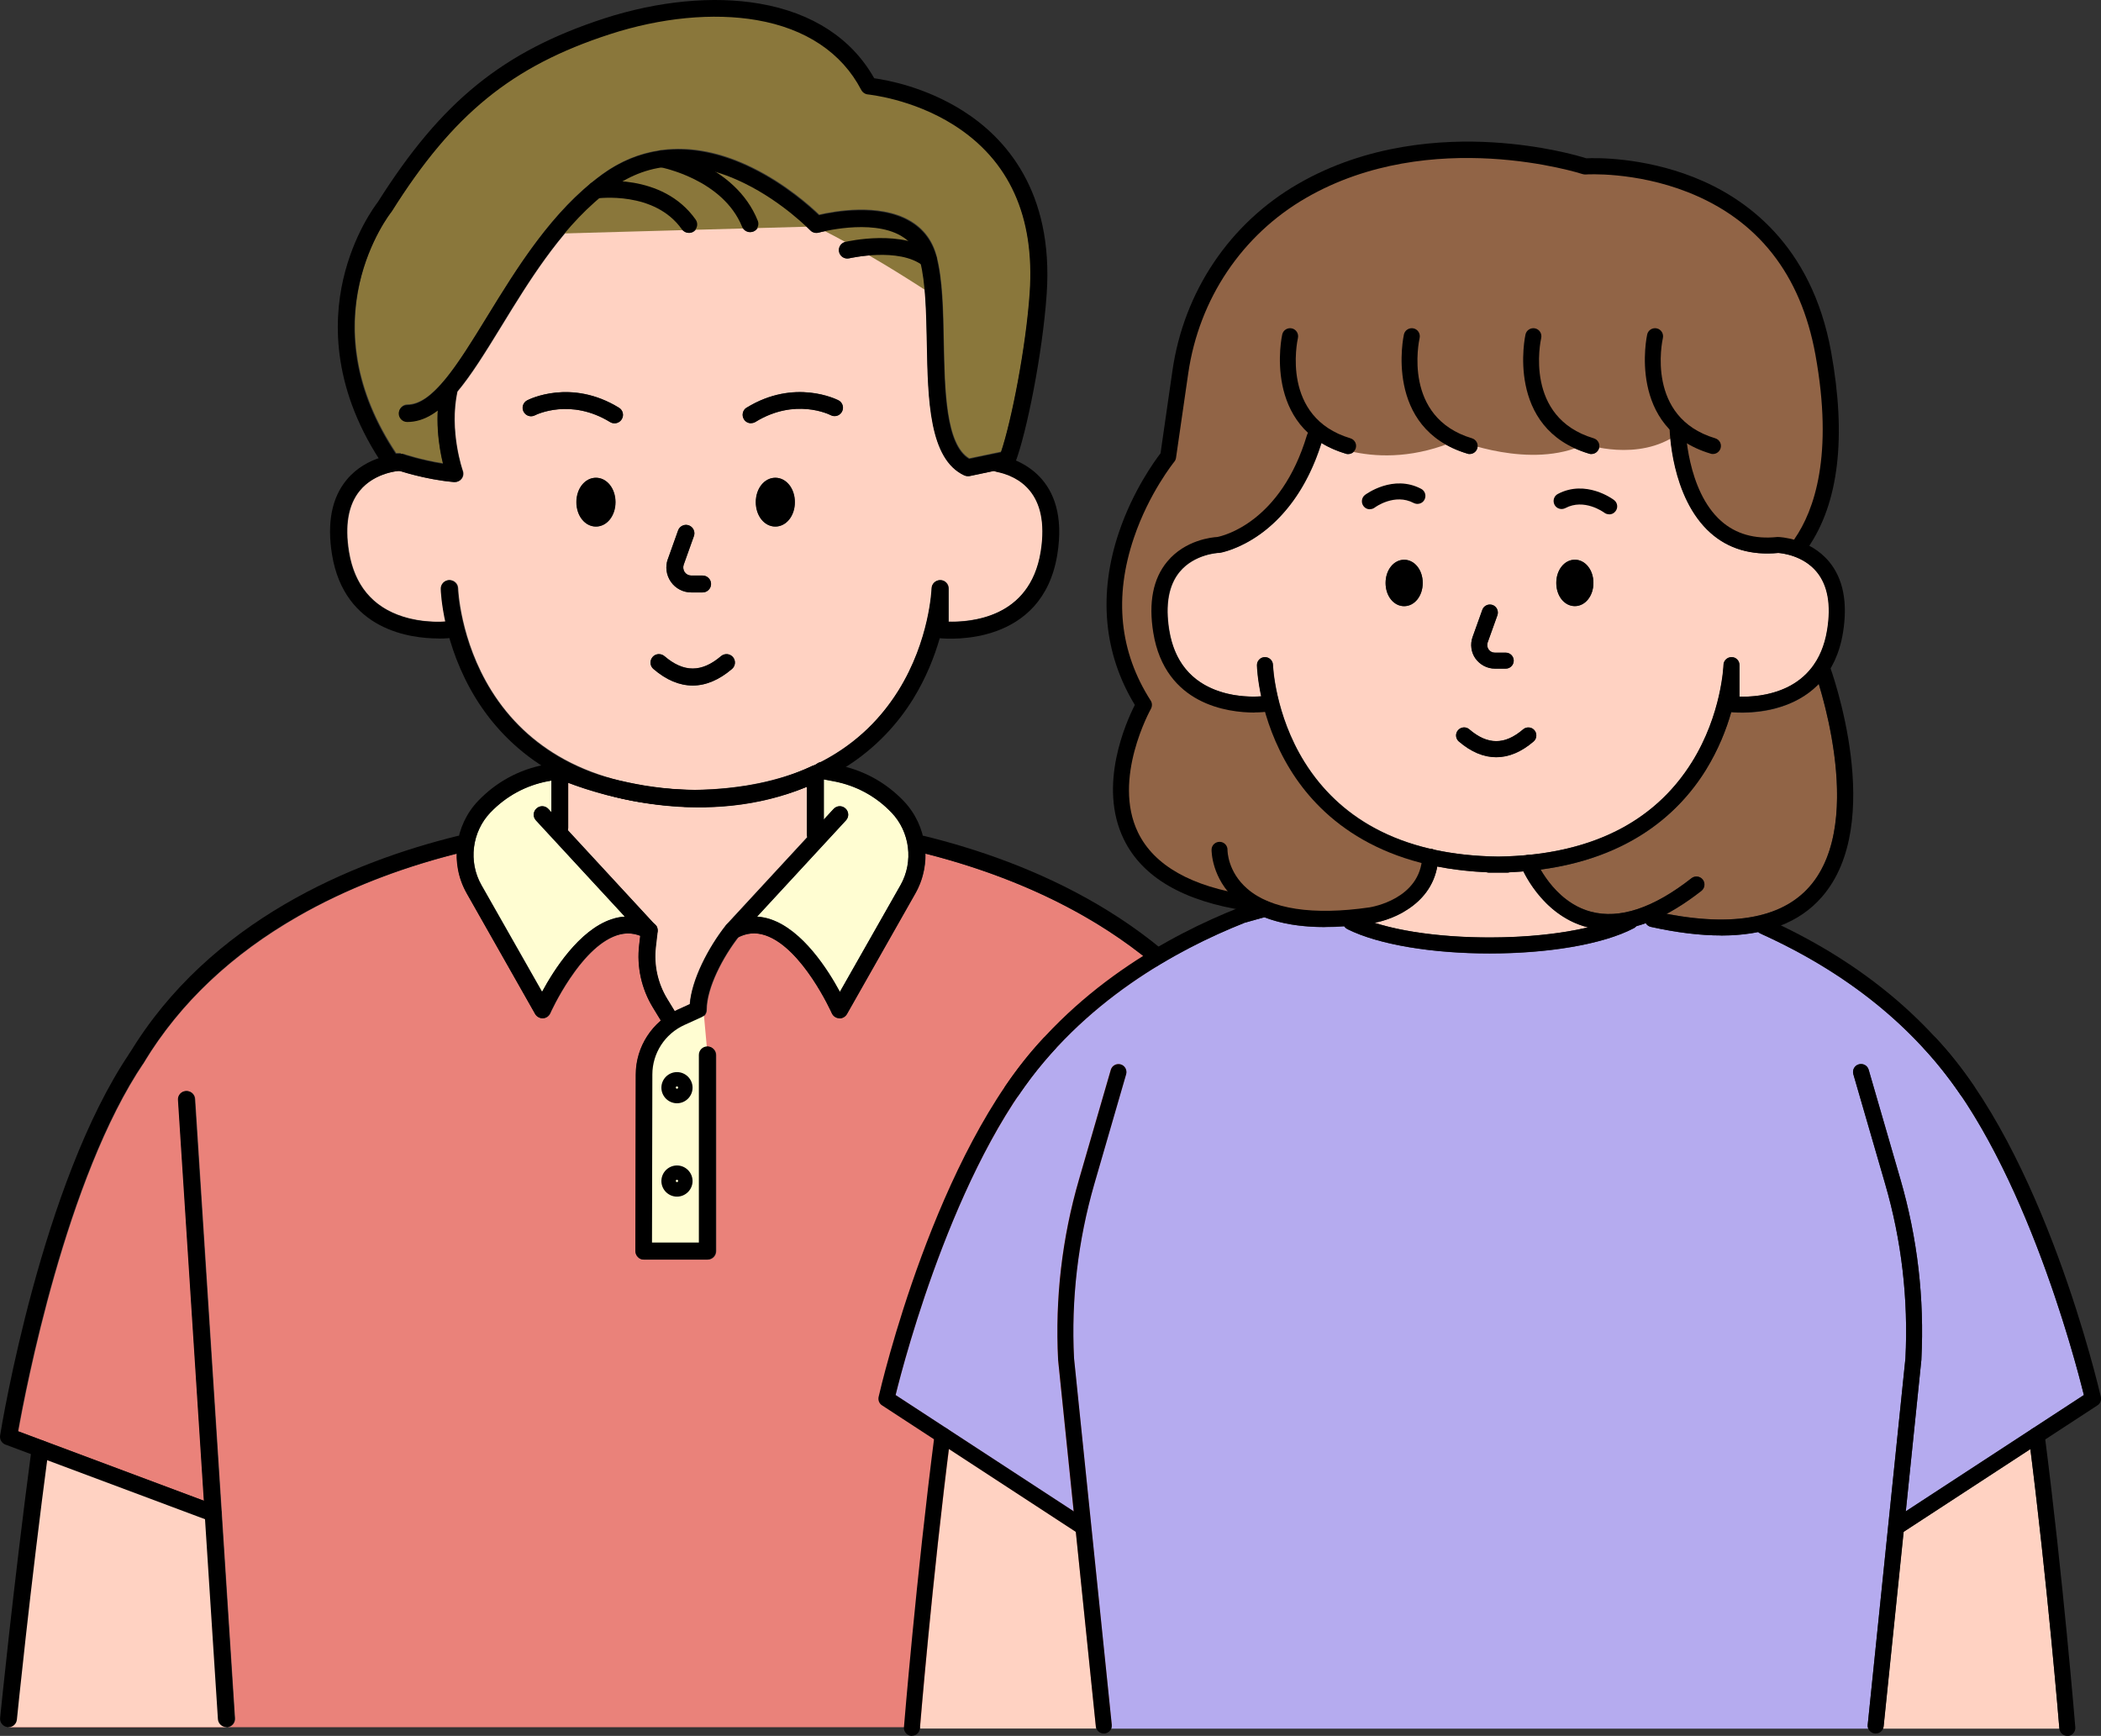 <?xml version="1.0" encoding="UTF-8"?>
<svg id="_圖層_1" data-name="圖層 1" xmlns="http://www.w3.org/2000/svg" viewBox="0 0 176.62 145.95">
  <rect x="0" y="0" width="176.62" height="145.95" fill="#333333" stroke="none"/>
  <defs>
    <style>
      .cls-1 {
        fill: #b5abef;
      }

      .cls-2 {
        fill: #fffdd2;
      }

      .cls-3 {
        fill: #e0ff17;
      }

      .cls-4 {
        fill: #ffd2c2;
      }

      .cls-5 {
        fill: #8a773b;
      }

      .cls-6 {
        fill: #ea827a;
      }

      .cls-7 {
        fill: #916446;
      }
    </style>
  </defs>
  <g>
    <path class="cls-4" d="M55.18,77.84s0,0,.01.01c.01.02.02.04.03.06,0,0,0,0,0,0,0,.02.02.04.03.06,0,0,0,.02,0,.03,0,.01,0,.02.01.03,0,.01,0,.02,0,.03,0,.01,0,.02,0,.03,0,.01,0,.02,0,.03,0,.01,0,.02,0,.03,0,.01,0,.02,0,.03,0,.01,0,.02,0,.04,0,0,0,.02,0,.03,0,.01,0,.03,0,.04,0,0,0,.01,0,.02l-.15,1.29c-.18,1.51.16,3.06.95,4.36l.64,1.05c.08-.04.16-.08.25-.12l1.03-.47c.08-.99.42-2.11,1-3.34.54-1.14,1.26-2.31,2.03-3.28,0,0,0,0,0,0,0,0,0,0,0,0,0,0,0,0,.01-.01,0,0,.01-.02.02-.03l6.81-7.37c-.02-.07-.03-.14-.03-.22v-4.02c-4.83,2.01-9.78,1.92-13.34,1.39-.94-.13-1.85-.3-2.73-.52-1.75-.41-3.13-.88-4-1.21v3.78c0,.07-.01.14-.03.2l7.35,7.96s.01.02.02.03c0,0,.01.01.02.02,0,.01.02.03.03.04Z"/>
    <path class="cls-3" d="M56.92,99.19c-.06,0-.1.05-.1.1s.05.1.1.1.1-.05.1-.1-.05-.1-.1-.1Z"/>
    <path class="cls-4" d="M54.71,66.14c1.18.16,2.41.25,3.7.27,3.93-.06,7.36-.79,10.23-2.17.1-.09.22-.15.36-.18.15-.08.31-.16.45-.24,2.54-1.4,4.6-3.36,6.13-5.82,2.61-4.22,2.76-8.49,2.76-8.54.01-.39.33-.69.72-.69.39,0,.7.32.7.71v2.78c.71.02,1.96-.03,3.25-.44,2.54-.81,4.05-2.64,4.51-5.44.35-2.17.34-5.92-3.72-6.73-.07-.01-.13-.04-.19-.07l-2.06.43s-.1.02-.15.02c-.1,0-.2-.02-.3-.06-2.97-1.37-3.07-6.35-3.16-11.17-.05-2.37-.09-4.83-.5-6.59-1.02-.69-2.51-.81-3.6-.78-1.33.03-2.42.28-2.43.28-.38.09-.76-.15-.85-.53-.09-.38.15-.76.53-.85.05-.01,1.22-.28,2.69-.32.97-.02,1.84.06,2.61.24-.18-.16-.39-.31-.61-.44-2.53-1.46-6.88-.27-6.92-.26-.25.07-.52,0-.7-.19-.02-.02-2.29-2.37-5.51-3.95-.82-.4-1.63-.72-2.41-.96,1.39.9,2.76,2.2,3.51,4.09.15.36-.03.77-.39.92-.09.03-.18.05-.26.05-.28,0-.55-.17-.66-.44-1.51-3.74-6.09-4.85-6.79-5-1.14.18-2.23.57-3.27,1.17,1.88.17,4.47.86,6.14,3.22.23.32.15.76-.17.99-.12.09-.27.13-.41.13-.22,0-.44-.1-.58-.3-2.04-2.89-6.03-2.7-6.94-2.62-3.43,2.89-5.98,7.04-8.25,10.75-1.32,2.15-2.51,4.09-3.71,5.52-.71,3.3.44,6.62.46,6.66.08.23.04.48-.11.67-.13.17-.34.27-.56.27-.02,0-.04,0-.06,0-2.1-.18-4.06-.78-4.59-.95-.45.04-2.21.29-3.34,1.67-.97,1.18-1.27,2.91-.91,5.14.46,2.81,1.99,4.65,4.55,5.45,1.55.49,3.03.45,3.58.41-.34-1.59-.38-2.66-.38-2.75-.01-.39.3-.72.69-.73,0,0,.01,0,.02,0,.38,0,.7.3.71.69,0,.04.16,4.36,2.79,8.59,1.53,2.46,3.59,4.4,6.13,5.79,1.41.77,2.98,1.37,4.69,1.8.64.15,1.33.29,2.06.42.18.03.36.06.55.09ZM65.19,44.27c-.92,0-1.64-.9-1.64-2.05s.72-2.05,1.64-2.05,1.64.9,1.64,2.05-.72,2.05-1.64,2.05ZM62.77,34.27c4.04-2.48,7.57-.69,7.72-.62.35.18.48.61.3.95-.18.35-.61.48-.95.3-.12-.06-3-1.48-6.33.57-.12.07-.24.1-.37.1-.24,0-.47-.12-.6-.34-.2-.33-.1-.77.23-.97ZM56.15,47.01l.86-2.41c.13-.37.54-.56.9-.43.37.13.56.54.43.9l-.86,2.41c-.07.21-.04.43.08.62.13.18.33.29.55.29h.96c.39,0,.71.32.71.71s-.32.71-.71.71h-.96c-.68,0-1.32-.33-1.71-.89-.39-.56-.49-1.27-.26-1.91ZM54.86,55.24c.25-.3.7-.33,1-.08,1.62,1.39,3.13,1.39,4.76,0,.3-.25.74-.22,1,.08.25.3.22.74-.08,1-1.08.92-2.19,1.39-3.3,1.39s-2.22-.46-3.3-1.39c-.3-.25-.33-.7-.08-1ZM50.11,44.27c-.92,0-1.64-.9-1.64-2.05s.72-2.05,1.64-2.05,1.64.9,1.64,2.05-.72,2.05-1.64,2.05ZM52.27,35.25c-.13.22-.37.34-.6.34-.13,0-.25-.03-.37-.1-3.34-2.05-6.21-.63-6.33-.57-.35.18-.77.04-.95-.31-.18-.35-.04-.77.3-.95.15-.08,3.68-1.86,7.72.62.33.2.44.64.23.97Z"/>
    <path class="cls-2" d="M46.07,65.67c-1.85.35-3.52,1.26-4.82,2.62h-.01c-1.56,1.64-1.88,4.15-.76,6.12l5.1,8.98c.99-1.84,3.12-5.19,5.82-6.1.38-.13.77-.21,1.14-.23l-7.47-8.09c-.27-.29-.25-.73.04-1,.29-.27.74-.25,1,.04l.26.29v-2.68l-.31.06Z"/>
    <path class="cls-5" d="M33.69,38.15s.02,0,.03,0c0,0,.01,0,.02,0,0,0,.02,0,.03,0,0,0,.02,0,.03,0,0,0,.01,0,.02,0,0,0,.01,0,.02,0,0,0,.02,0,.03,0,0,0,.02,0,.02,0,0,0,0,0,0,0,.02,0,1.54.52,3.36.8-.25-1.01-.54-2.65-.44-4.47-.8.6-1.64.94-2.55.94-.39,0-.71-.32-.71-.71s.32-.71.71-.71c.99,0,1.97-.73,2.98-1.9,0-.01.02-.02.03-.03,1.17-1.37,2.38-3.33,3.68-5.45,2.37-3.86,5.03-8.19,8.72-11.23,0,0,.02-.01.03-.02.31-.25.62-.5.94-.73,1.5-1.09,3.12-1.76,4.84-2.01.06-.02.12-.03.19-.03,2.4-.31,4.97.19,7.63,1.51,2.77,1.37,4.83,3.22,5.57,3.93,1.24-.29,5.03-.99,7.6.49,1.17.67,1.94,1.69,2.28,3.03.5,1.94.55,4.48.6,7.16.08,4.05.16,8.63,2.14,9.81l2.68-.56c.88-2.59,2.11-8.85,2.42-13.43.24-3.53-.33-6.6-1.68-9.12-1.08-2-2.66-3.67-4.7-4.97-3.51-2.22-7.18-2.56-7.21-2.57-.24-.02-.45-.16-.57-.38-1.63-3.13-4.67-5.16-8.79-5.87-3.66-.63-8.06-.21-12.38,1.2-4.32,1.41-7.68,3.18-10.56,5.58-2.72,2.27-5.11,5.13-7.73,9.29-.01.02-.03.05-.05.07-.02.02-1.85,2.34-2.68,6.02-.48,2.15-.54,4.34-.16,6.52.45,2.62,1.54,5.24,3.23,7.78h.35s0,0,0,0c.01,0,.02,0,.03,0Z"/>
    <path class="cls-2" d="M70.08,68.01c.27-.29.71-.31,1-.04.29.27.31.71.04,1l-7.47,8.09c.38.03.76.1,1.14.23,2.7.91,4.83,4.26,5.82,6.1l5.1-8.98c1.11-1.96.8-4.47-.76-6.1h-.01c-1.3-1.37-2.97-2.28-4.82-2.63l-.86-.16v3.38l.81-.88Z"/>
    <path class="cls-6" d="M114.77,144.57c-.01-.11-1.06-10.57-2.54-21.81l-13.28,4.97-1.08,16.82c-.02.37-.34.66-.71.66-.02,0-.03,0-.05,0-.39-.03-.69-.36-.66-.75l1.11-17.26s0,0,0,0l2.24-34.81c.03-.39.36-.69.75-.66.39.03.69.36.66.75l-2.17,33.7,15.63-5.85c-.61-3.42-4.02-21.33-10.57-31,0,0,0-.02-.01-.02,0,0,0,0,0,0-2.98-4.94-7.35-9.07-12.98-12.29-3.93-2.25-8.41-4.01-13.3-5.25.02,1.17-.27,2.31-.85,3.34l-5.75,10.14c-.13.22-.36.36-.62.36-.01,0-.02,0-.04,0-.27-.01-.5-.18-.61-.42,0-.01-.64-1.42-1.66-2.94-1.31-1.94-2.67-3.19-3.92-3.61-.79-.27-1.54-.21-2.28.17-1.3,1.67-2.66,4.25-2.66,6.1,0,.28-.16.53-.42.64l-1.43.65c-1.63.74-2.69,2.37-2.69,4.16l-.03,14.13h3.94v-15.78c0-.39.32-.71.71-.71s.71.32.71.71v16.49c0,.39-.32.71-.71.71h-5.36c-.19,0-.37-.07-.5-.21-.13-.13-.21-.31-.21-.5l.03-14.84c0-1.77.8-3.42,2.1-4.54l-.67-1.1c-.96-1.57-1.37-3.44-1.15-5.26l.09-.78c-.65-.25-1.3-.26-1.98-.03-1.26.42-2.62,1.67-3.92,3.61-1.03,1.52-1.66,2.93-1.66,2.94-.11.24-.35.41-.61.42-.01,0-.02,0-.04,0-.25,0-.49-.14-.62-.36l-5.75-10.14c-.58-1.03-.87-2.17-.85-3.34-4.89,1.24-9.37,3-13.3,5.25-5.63,3.22-10,7.35-12.98,12.29,0,0,0,0,0,0,0,0,0,.02-.01.02-6.55,9.67-9.96,27.58-10.57,31l15.63,5.85-2.17-33.7c-.03-.39.27-.73.66-.75.39-.03.73.27.75.66l2.24,34.81s0,0,0,0l1.11,17.26c.03.39-.27.73-.66.75-.02,0-.03,0-.05,0-.37,0-.68-.29-.71-.66l-1.08-16.82-13.28-4.97c-1.48,11.24-2.53,21.71-2.54,21.81-.04.36-.34.64-.7.64h114.76c-.36,0-.67-.27-.7-.64ZM56.92,100.6c-.72,0-1.31-.59-1.31-1.31s.59-1.31,1.31-1.31,1.31.59,1.31,1.31-.59,1.31-1.31,1.31ZM56.92,92.75c-.72,0-1.31-.59-1.31-1.31s.59-1.31,1.31-1.31,1.31.59,1.31,1.31-.59,1.31-1.31,1.31Z"/>
    <path class="cls-3" d="M56.92,91.33c-.06,0-.1.05-.1.1s.05.1.1.1.1-.05.1-.1-.05-.1-.1-.1Z"/>
    <polygon class="cls-4" points="3.37 121.79 .72 145.21 19.04 145.21 17.93 127.52 3.37 121.79"/>
    <polygon class="cls-4" points="112.8 121.79 98.26 127.23 97.16 145.21 115.48 145.21 112.8 121.79"/>
    <path class="cls-2" d="M55.34,87.02s-1.23.29-1.22,6.74v11.43h5.36v-16.49l-.29-3.19c-.02-.21-.2-.37-.41-.35-.8.07-2.65.39-3.43,1.86Z"/>
    <path class="cls-5" d="M46.53,19.65l22.01-.61s3.67,1.68,9.95,5.81c0,0,.45-8.81-9.86-6.29,0,0-9.1-7.87-16.25-4.49,0,0-4.74,3.78-5.85,5.58Z"/>
    <g>
      <path d="M68.55,70.88c-.39,0-.71-.32-.71-.71v-4.02c-8.42,3.51-17.15.79-20.07-.33v3.77c0,.39-.32.71-.71.71s-.71-.32-.71-.71v-4.83c0-.24.12-.47.33-.6.2-.13.46-.15.68-.05.11.05,11.1,5,20.88.3.22-.11.48-.09.68.04.21.13.33.36.33.6v5.11c0,.39-.32.71-.71.71Z"/>
      <g>
        <path d="M19.03,145.21c-.37,0-.68-.29-.71-.66l-3.36-52.07c-.03-.39.27-.73.66-.75.4-.02.73.27.75.66l3.36,52.07c.03.39-.27.73-.66.75-.02,0-.03,0-.05,0Z"/>
        <path d="M11.49,89.65c-.12,0-.25-.03-.37-.1-.33-.2-.44-.64-.24-.97,6.75-11.18,18.74-16.12,27.6-18.3.38-.09.76.14.86.52.09.38-.14.76-.52.86-8.6,2.11-20.23,6.89-26.73,17.65-.13.22-.37.34-.61.34Z"/>
        <path d="M17.91,127.94c-.08,0-.17-.01-.25-.05L.46,121.46c-.32-.12-.5-.44-.45-.78.14-.86,3.49-21.21,10.89-32.14.22-.32.66-.41.98-.19s.41.66.19.98c-6.55,9.67-9.96,27.58-10.57,31l16.66,6.23c.37.14.55.54.41.91-.11.28-.38.46-.66.46Z"/>
        <path d="M.71,145.21s-.05,0-.07,0c-.39-.04-.67-.39-.63-.77.01-.11,1.12-11.15,2.66-22.74.05-.39.41-.66.8-.61.39.05.66.41.61.8-1.54,11.57-2.65,22.58-2.66,22.69-.04.37-.34.64-.7.64Z"/>
      </g>
      <path d="M45.6,85.61c-.25,0-.49-.14-.62-.36l-5.75-10.14c-1.42-2.5-1.02-5.7.97-7.78,0,0,.01-.01.01-.01,1.51-1.57,3.43-2.62,5.57-3.02l1.15-.22c.39-.07.75.18.83.56.07.38-.18.75-.56.83l-1.15.22c-1.85.35-3.52,1.26-4.82,2.62,0,0-.01.01-.01.01-1.56,1.63-1.87,4.14-.76,6.1l5.1,8.98c.99-1.84,3.12-5.19,5.82-6.1.38-.13.77-.21,1.14-.23l-7.47-8.09c-.27-.29-.25-.73.04-1,.29-.27.73-.25,1,.04l9,9.75c.24.26.25.64.04.92-.21.27-.6.35-.9.18-.79-.43-1.57-.51-2.4-.23-3.12,1.05-5.56,6.49-5.59,6.55-.11.24-.34.41-.61.42-.01,0-.02,0-.04,0Z"/>
      <g>
        <path d="M97.15,145.21s-.03,0-.05,0c-.39-.03-.69-.36-.66-.75l3.36-52.07c.03-.39.36-.69.75-.66.39.03.69.36.66.75l-3.36,52.07c-.02.37-.34.66-.71.66Z"/>
        <path d="M104.68,89.65c-.24,0-.47-.12-.61-.34-6.5-10.77-18.13-15.54-26.73-17.65-.38-.09-.61-.48-.52-.86.09-.38.48-.61.86-.52,8.86,2.17,20.85,7.11,27.6,18.3.2.33.09.77-.24.97-.11.07-.24.1-.37.1Z"/>
        <path d="M98.26,127.94c-.29,0-.56-.18-.66-.46-.14-.37.05-.77.41-.91l16.66-6.23c-.61-3.42-4.02-21.33-10.57-31-.22-.32-.13-.76.19-.98.32-.22.76-.13.98.19,7.41,10.93,10.75,31.28,10.89,32.14.05.33-.13.66-.45.78l-17.21,6.44c-.08.03-.17.05-.25.05Z"/>
        <path d="M115.46,145.21c-.36,0-.67-.27-.7-.64-.01-.11-1.12-11.13-2.66-22.69-.05-.39.22-.74.61-.8.39-.05.74.22.8.61,1.55,11.59,2.65,22.63,2.66,22.74.04.39-.24.74-.63.77-.02,0-.05,0-.07,0Z"/>
      </g>
      <path d="M70.57,85.61s-.02,0-.04,0c-.27-.01-.5-.18-.61-.42-.02-.05-2.47-5.5-5.59-6.55-.83-.28-1.62-.2-2.4.23-.3.17-.68.09-.9-.18-.21-.27-.2-.66.04-.92l9-9.75c.27-.29.71-.31,1-.04s.31.71.04,1l-7.47,8.09c.38.03.76.1,1.14.23,2.7.91,4.83,4.26,5.82,6.1l5.1-8.98c1.11-1.96.8-4.47-.76-6.1,0,0-.01-.01-.01-.01-1.3-1.36-2.97-2.26-4.82-2.61l-1.15-.22c-.38-.07-.64-.44-.56-.83.07-.38.44-.64.83-.56l1.15.22c2.14.41,4.07,1.45,5.58,3.03,0,0,.01.01.01.01,1.99,2.08,2.39,5.28.97,7.78l-5.75,10.14c-.13.22-.36.36-.62.36Z"/>
      <path d="M56.31,86.4c-.24,0-.47-.12-.6-.34l-.83-1.36c-.96-1.57-1.37-3.44-1.15-5.26l.15-1.29c.05-.39.4-.67.79-.62.39.05.67.4.62.79l-.15,1.29c-.18,1.51.16,3.06.95,4.36l.83,1.36c.2.33.1.77-.23.97-.12.07-.24.1-.37.1Z"/>
      <path d="M59.48,105.9h-5.36c-.19,0-.37-.07-.5-.21-.13-.13-.21-.31-.21-.5l.03-14.84c0-2.35,1.39-4.48,3.53-5.45l1.03-.47c.19-2.17,1.62-4.84,3.03-6.63.24-.31.69-.36.99-.11.31.24.36.69.11.99-1.32,1.67-2.75,4.32-2.75,6.21,0,.28-.16.53-.42.64l-1.43.65c-1.63.74-2.69,2.37-2.69,4.16l-.03,14.13h3.94v-15.78c0-.39.32-.71.71-.71s.71.32.71.71v16.49c0,.39-.32.71-.71.71Z"/>
      <path d="M56.91,92.76c-.72,0-1.31-.59-1.31-1.31s.59-1.31,1.31-1.31,1.31.59,1.31,1.31-.59,1.31-1.31,1.31ZM56.91,91.34c-.06,0-.1.05-.1.1s.05.1.1.1.1-.05.1-.1-.05-.1-.1-.1Z"/>
      <path d="M56.91,100.61c-.72,0-1.31-.59-1.31-1.31s.59-1.31,1.31-1.31,1.31.59,1.31,1.31-.59,1.31-1.31,1.31ZM56.91,99.19c-.06,0-.1.05-.1.1s.05.1.1.1.1-.05.1-.1-.05-.1-.1-.1Z"/>
      <path d="M36.86,53.68c-2.31,0-7.91-.67-8.95-7.06-.43-2.66-.02-4.77,1.23-6.28,1.72-2.08,4.38-2.18,4.49-2.18.39,0,.72.3.73.69.01.39-.3.71-.69.73-.03,0-2.15.09-3.45,1.68-.97,1.18-1.27,2.91-.91,5.14,1.09,6.69,8.07,5.87,8.37,5.84.39-.05.74.22.79.61.05.39-.22.74-.61.79-.02,0-.4.05-1,.05Z"/>
      <g>
        <ellipse cx="50.09" cy="42.23" rx=".93" ry="1.34"/>
        <path d="M50.09,44.27c-.92,0-1.64-.9-1.64-2.05s.72-2.05,1.64-2.05,1.64.9,1.64,2.05-.72,2.05-1.64,2.05ZM50.09,41.6c-.07.04-.23.26-.23.63s.15.58.23.63c.07-.04.23-.26.23-.63s-.15-.58-.23-.63Z"/>
      </g>
      <g>
        <ellipse cx="65.17" cy="42.23" rx=".93" ry="1.34"/>
        <path d="M65.17,44.27c-.92,0-1.64-.9-1.64-2.05s.72-2.05,1.64-2.05,1.64.9,1.64,2.05-.72,2.05-1.64,2.05ZM65.17,41.6c-.07.04-.23.26-.23.63s.15.58.23.63c.07-.04.23-.26.23-.63s-.15-.58-.23-.63Z"/>
      </g>
      <path d="M59.07,49.81h-.96c-.68,0-1.32-.33-1.71-.89s-.49-1.27-.26-1.91l.86-2.41c.13-.37.54-.56.9-.43s.56.54.43.9l-.86,2.41c-.07.21-.04.43.08.62.13.18.33.29.55.29h.96c.39,0,.71.32.71.71s-.32.71-.71.71Z"/>
      <path d="M58.23,57.64c-1.11,0-2.22-.46-3.3-1.39-.3-.25-.33-.7-.08-1,.25-.3.7-.33,1-.08,1.62,1.39,3.13,1.39,4.76,0,.3-.25.74-.22,1,.08.25.3.22.74-.08,1-1.08.92-2.19,1.39-3.3,1.39Z"/>
      <path d="M58.89,67.84c-.11,0-.21,0-.32,0h-.35c-.21,0-.42,0-.64,0-.07,0-.14-.01-.2-.03-9.93-.43-14.9-5.09-17.36-9.06-2.81-4.54-2.97-9.05-2.97-9.24-.01-.39.3-.72.69-.73.38,0,.72.3.73.69,0,.04.16,4.36,2.79,8.59,3.39,5.44,9.15,8.26,17.13,8.36,7.98-.11,13.74-2.92,17.13-8.36,2.63-4.22,2.79-8.54,2.79-8.59.01-.39.34-.69.72-.69.39,0,.7.32.7.71v2.79c1.78.06,6.84-.27,7.75-5.88.82-5.05-1.98-6.38-3.72-6.73-.38-.08-.63-.45-.55-.83.08-.38.45-.63.83-.55,1.41.28,5.92,1.72,4.84,8.35-1.25,7.66-9.05,7.1-9.88,7.02-.44,1.52-1.13,3.31-2.24,5.11-2.45,3.96-7.43,8.63-17.35,9.06-.06.02-.13.03-.2.03-.11,0-.22,0-.32,0Z"/>
      <path d="M78.04,22.5c-.15,0-.31-.05-.44-.15-2.01-1.59-6.18-.64-6.22-.63-.38.09-.76-.15-.85-.53-.09-.38.15-.76.53-.85.2-.05,4.88-1.11,7.42.9.31.24.36.69.12.99-.14.18-.35.27-.56.27Z"/>
      <path d="M81.37,40.04c-.1,0-.2-.02-.3-.06-2.97-1.37-3.07-6.35-3.16-11.17-.05-2.48-.1-5.05-.56-6.83-.25-.97-.78-1.68-1.62-2.16-2.53-1.46-6.88-.27-6.92-.26-.25.07-.52,0-.7-.19-.02-.02-2.29-2.37-5.51-3.95-4.19-2.06-7.95-1.92-11.17.42-3.97,2.88-6.81,7.5-9.31,11.58-2.77,4.5-4.95,8.06-7.89,8.06-.39,0-.71-.32-.71-.71s.32-.71.71-.71c2.15,0,4.25-3.42,6.69-7.39,2.57-4.19,5.49-8.93,9.69-11.98,3.64-2.64,8.01-2.82,12.66-.52,2.77,1.37,4.83,3.22,5.57,3.93,1.24-.29,5.03-.99,7.6.49,1.17.67,1.94,1.69,2.28,3.03.5,1.94.55,4.48.6,7.16.08,4.05.16,8.63,2.14,9.81l2.68-.56c.88-2.59,2.11-8.85,2.42-13.43.43-6.39-1.71-11.13-6.38-14.09-3.51-2.22-7.18-2.56-7.21-2.57-.24-.02-.45-.16-.57-.38-1.63-3.13-4.67-5.16-8.79-5.87-3.66-.63-8.06-.21-12.38,1.2-8.18,2.66-13.14,6.69-18.29,14.88-.01.02-.03.05-.05.07-.02.02-1.85,2.34-2.68,6.02-1.08,4.81-.05,9.62,3.06,14.3h.35c.39,0,.71.32.71.71s-.32.71-.71.71h-.72c-.23,0-.45-.11-.58-.31-4.39-6.4-4.31-12.11-3.47-15.78.87-3.78,2.66-6.17,2.91-6.5,5.35-8.47,10.51-12.66,19.03-15.44C55.34.08,59.98-.37,63.87.31c4.42.76,7.74,2.93,9.62,6.27,1.09.15,4.31.74,7.46,2.74,3.54,2.24,7.63,6.73,7.04,15.38-.34,5-1.7,11.74-2.64,14.19-.09.22-.28.39-.52.44l-3.32.7s-.1.01-.15.01Z"/>
      <path d="M38.21,40.53s-.04,0-.06,0c-2.42-.21-4.64-.96-4.73-.99-.37-.13-.57-.53-.44-.9.13-.37.53-.57.9-.44.02,0,1.54.52,3.36.8-.34-1.39-.76-3.95-.16-6.55.09-.38.47-.62.85-.53.38.09.62.47.53.85-.78,3.36.41,6.79.42,6.82.08.23.04.48-.11.67-.13.17-.34.27-.56.27Z"/>
      <path d="M57.9,19.58c-.22,0-.44-.1-.58-.3-2.3-3.26-7.07-2.6-7.12-2.6-.38.06-.75-.21-.8-.6-.06-.39.21-.75.59-.8.23-.03,5.68-.8,8.49,3.18.23.32.15.76-.17.99-.12.09-.27.13-.41.13Z"/>
      <path d="M63.05,19.52c-.28,0-.55-.17-.66-.44-1.62-4.02-6.83-5.01-6.88-5.02-.38-.07-.64-.44-.57-.82.07-.38.43-.64.82-.57.25.04,6.03,1.13,7.94,5.88.15.36-.03.77-.39.92-.09.03-.18.05-.26.05Z"/>
      <path d="M51.66,35.59c-.13,0-.25-.03-.37-.1-3.34-2.05-6.21-.63-6.33-.57-.35.18-.77.04-.95-.31-.18-.35-.04-.77.3-.95.15-.08,3.68-1.86,7.72.62.33.2.44.64.23.97-.13.22-.37.34-.6.34Z"/>
      <path d="M63.13,35.59c-.24,0-.47-.12-.6-.34-.2-.33-.1-.77.23-.97,4.04-2.48,7.57-.69,7.72-.62.35.18.48.61.3.95-.18.35-.61.48-.95.3-.13-.07-3-1.48-6.33.57-.12.07-.24.1-.37.1Z"/>
    </g>
  </g>
  <g>
    <path class="cls-1" d="M157.01,145l3.17-30.8c.25-4.97-.32-9.91-1.71-14.68l-2.67-9.21c-.1-.36.1-.73.46-.83.36-.1.73.1.83.46l2.67,9.21c1.43,4.93,2.02,10.02,1.76,15.14,0,.01,0,.02,0,.03l-1.31,12.75,14.97-9.78c-.34-1.38-1.46-5.73-3.33-10.83-2.12-5.8-4.51-10.69-7.03-14.4-.87-1.28-1.83-2.5-2.87-3.66-.06-.07-.12-.14-.19-.2-.02-.02-.03-.04-.05-.05-3.6-3.93-8.19-7.16-13.72-9.66-.07-.03-.14-.08-.19-.13-.96.19-2,.29-3.12.29-1.77,0-3.73-.24-5.9-.72-.19-.04-.34-.16-.43-.31-.27.1-.53.18-.79.25-.06.07-.13.13-.21.17-2.51,1.32-7,2.12-11.99,2.13-.04,0-.09,0-.13,0-4.93,0-9.39-.77-11.96-2.05-.11-.06-.2-.14-.26-.23-.56.04-1.11.06-1.63.06-1.99,0-3.7-.28-5.11-.83l-1.64.46c-3.6,1.43-6.91,3.2-9.83,5.27-3.71,2.62-6.79,5.73-9.16,9.22-2.52,3.72-4.91,8.6-7.03,14.4-1.86,5.1-2.99,9.45-3.33,10.83l14.97,9.78-1.31-12.75s0-.02,0-.03c-.26-5.12.33-10.22,1.76-15.14l2.67-9.21c.1-.36.48-.56.83-.46.36.1.56.48.46.83l-2.67,9.21c-1.38,4.78-1.96,9.72-1.71,14.68l3.17,30.8c.01.12,0,.23-.05.33h63.65c-.04-.1-.06-.22-.05-.33Z"/>
    <path class="cls-4" d="M101.86,71.44c0-.37.31-.67.69-.66.37,0,.67.31.66.68,0,.08,0,1.83,1.66,3.26,1.97,1.72,5.52,2.26,10.28,1.57.16-.02,3.87-.62,4.37-3.74-1.71-.43-3.29-1.05-4.71-1.83-2.62-1.44-4.75-3.46-6.32-6.01-1.06-1.71-1.72-3.41-2.13-4.85-.14.02-.48.05-.96.05-.79,0-1.96-.09-3.19-.47-2.04-.64-4.6-2.25-5.25-6.25-.41-2.53-.02-4.54,1.17-5.97,1.52-1.83,3.8-2.05,4.21-2.07.2-.04,1.44-.33,2.89-1.4,2.1-1.55,3.71-4.02,4.65-7.16.02-.07.05-.13.09-.19-1.34-1.25-1.94-2.81-2.19-4.11-.42-2.18,0-4.08.02-4.16.08-.36.44-.59.81-.51.36.08.59.44.51.81,0,.03-.38,1.74,0,3.64.49,2.45,1.97,4.06,4.41,4.79.36.11.56.48.45.84-.09.29-.35.48-.64.48-.06,0-.13,0-.19-.03-.79-.24-1.46-.54-2.05-.9-1.32,4.2-3.51,6.47-5.13,7.64-1.83,1.32-3.37,1.59-3.43,1.6-.03,0-.06,0-.09,0-.02,0-2.04.09-3.28,1.6-.92,1.12-1.21,2.77-.87,4.89.43,2.66,1.87,4.4,4.29,5.17,1.48.48,2.91.44,3.45.4-.32-1.51-.36-2.52-.36-2.61-.01-.37.28-.68.65-.69,0,0,.01,0,.02,0,.36,0,.66.29.67.65,0,.04.15,4.15,2.65,8.17,1.46,2.34,3.42,4.19,5.83,5.51,2.86,1.57,6.38,2.39,10.46,2.44,4.09-.06,7.6-.88,10.46-2.44,2.41-1.32,4.37-3.17,5.83-5.51,2.5-4.01,2.65-8.12,2.65-8.17.01-.36.31-.65.67-.65,0,0,0,0,.01,0,.37,0,.66.3.66.67v2.65c.68.02,1.86-.02,3.09-.42,2.41-.77,3.85-2.51,4.29-5.17.35-2.12.05-3.77-.87-4.89-1.15-1.4-2.96-1.58-3.24-1.6-2.28.22-4.2-.35-5.7-1.69-2.96-2.65-3.37-7.45-3.43-8.67-1.15-1.2-1.69-2.63-1.92-3.85-.42-2.18,0-4.08.02-4.16.08-.36.44-.59.81-.51.36.08.59.44.51.81,0,.02-.38,1.74,0,3.64.49,2.45,1.97,4.06,4.41,4.79.36.11.56.48.45.84-.09.29-.35.48-.64.48-.06,0-.13,0-.19-.03-.75-.23-1.41-.52-1.97-.86.23,1.78.91,4.77,2.87,6.51,1.23,1.09,2.81,1.55,4.72,1.35.03,0,.06,0,.09,0,.05,0,.59.02,1.33.23.01-.03.03-.06.05-.09,2.98-4.32,2.59-10.8,1.74-15.48-.67-3.71-2.1-6.81-4.24-9.21-1.71-1.92-3.88-3.41-6.45-4.43-4.43-1.76-8.56-1.5-8.61-1.5-.09,0-.17,0-.26-.03-.03-.01-3.22-1.05-7.67-1.31-4.08-.24-10.1.14-15.59,3.31-2.63,1.52-4.93,3.68-6.63,6.23-1.7,2.53-2.82,5.48-3.26,8.51l-1.03,7.12c-.02.12-.07.24-.15.33-.02.03-2.12,2.62-3.39,6.39-.74,2.19-1.06,4.35-.96,6.42.13,2.57.93,5.01,2.37,7.26.14.21.14.48.02.7-.03.06-3.28,5.88-1.08,10.4,1.17,2.4,3.68,4.05,7.48,4.92-1.32-1.66-1.31-3.37-1.31-3.45ZM128.92,62.35c-1.03.88-2.08,1.32-3.14,1.32s-2.11-.44-3.14-1.32c-.28-.24-.32-.67-.07-.95.24-.28.67-.32.95-.07,1.54,1.32,2.98,1.32,4.52,0,.28-.24.71-.21.95.07.24.28.21.71-.07.95ZM132.39,50.96c-.88,0-1.56-.85-1.56-1.95s.69-1.95,1.56-1.95,1.56.85,1.56,1.95-.69,1.95-1.56,1.95ZM128.24,28.12c.08-.36.44-.59.81-.51.36.08.59.44.51.81,0,.03-.38,1.74,0,3.64.49,2.45,1.97,4.06,4.41,4.79.36.11.56.48.45.84-.09.29-.35.48-.64.48-.06,0-.13,0-.19-.03-3.7-1.11-4.95-3.8-5.35-5.86-.42-2.18,0-4.08.02-4.16ZM125.47,50.86c.35.12.53.51.41.86l-.82,2.29c-.07.2-.04.41.08.59.12.17.31.27.53.27h.91c.37,0,.67.3.67.67s-.3.67-.67.67h-.91c-.65,0-1.25-.32-1.63-.84-.37-.53-.46-1.21-.25-1.81l.82-2.29c.12-.35.51-.53.86-.41ZM118.01,28.12c.08-.36.44-.59.81-.51.36.08.59.44.51.81,0,.02-.38,1.74,0,3.64.49,2.45,1.97,4.06,4.41,4.79.36.11.56.48.45.84-.09.29-.35.48-.64.48-.06,0-.13,0-.19-.03-3.7-1.11-4.95-3.8-5.35-5.86-.42-2.18,0-4.08.02-4.16ZM118.04,47.07c.88,0,1.56.85,1.56,1.95s-.69,1.95-1.56,1.95-1.56-.85-1.56-1.95.69-1.95,1.56-1.95Z"/>
    <path class="cls-4" d="M90.44,128.79l-10.66-6.96c-1.47,11.67-2.43,23.38-2.44,23.5,0,0,0,0,0,0h14.83c-.03-.06-.04-.13-.05-.2l-1.68-16.35Z"/>
    <path class="cls-4" d="M118.01,76.67c-1,.57-1.99.83-2.44.92,2.48.79,5.98,1.25,9.78,1.23,3.05,0,5.89-.31,8.14-.85-.04-.01-.08-.02-.12-.03-3.12-.84-4.76-3.58-5.31-4.68-.38.03-.77.06-1.16.07-.06.02-.12.03-.19.03-.1,0-.21,0-.31,0s-.2,0-.3,0h-.33c-.2,0-.41,0-.61,0-.07,0-.13-.01-.19-.03-1.45-.06-2.84-.22-4.15-.48-.28,1.6-1.24,2.91-2.82,3.81Z"/>
    <path class="cls-7" d="M133.74,76.65c2.41.65,5.26-.3,8.46-2.81.29-.23.72-.18.94.11.23.29.18.72-.11.95-1,.78-1.97,1.43-2.92,1.93,1.67.32,3.19.48,4.57.48,3.34,0,5.83-.93,7.45-2.78,4.03-4.61,1.75-13.79.76-17.02-.99,1.03-2.17,1.61-3.22,1.94-1.96.62-3.77.47-4.14.43-.41,1.45-1.08,3.15-2.13,4.85-1.58,2.55-3.7,4.57-6.32,6.01-2.19,1.2-4.72,2-7.57,2.37.63,1.08,1.99,2.94,4.22,3.54Z"/>
    <path class="cls-4" d="M170.68,121.83l-10.66,6.96-1.68,16.35c0,.07-.03.14-.05.2h14.83s0,0,0,0c0-.12-.97-11.82-2.44-23.5Z"/>
    <path class="cls-7" d="M141.06,36.49s-.13,9.97,8.95,9.39c0,0,2.45-.46,3.61-6.01,1.16-5.55-1.05-16-5.66-20.68,0,0-6.86-6.43-14.2-5.22,0,0-26.01-6.8-33.22,12.43,0,0-2.47,7.13-2.29,11.69,0,0-5.49,6.71-4.5,14.18,0,0,.63,5.19,2.29,6.75,0,0-8.03,13.75,7.94,16.46,0,0,12.64,5.55,16.25-2.92,0,0-12.08-3.88-13.37-13.31,0,0-8.28,1.56-9.32-6.77,0,0-1.81-5.93,5.57-6.84,0,0,6.67-3.66,7.39-8.86,0,0,5.04,3.24,12.01.22,0,0,6.18,2.55,10.75.34,0,0,4.45,1.55,7.79-.85Z"/>
    <g>
      <path d="M85.08,92.36c-.13,0-.26-.04-.38-.12-.31-.21-.39-.63-.18-.93,5.55-8.17,13.75-12.67,19.65-15,.02,0,.04-.02.07-.02l1.9-.53c.36-.1.73.11.83.47.1.36-.11.73-.47.83l-1.86.52c-5.72,2.27-13.65,6.62-19,14.5-.13.19-.34.29-.56.29Z"/>
      <path d="M92.79,145.75c-.34,0-.63-.26-.67-.6l-3.17-30.82s0-.02,0-.03c-.26-5.12.33-10.22,1.76-15.14l2.67-9.21c.1-.36.48-.56.83-.46.36.1.56.48.46.83l-2.67,9.21c-1.38,4.78-1.96,9.72-1.71,14.68l3.17,30.8c.04.37-.23.7-.6.74-.02,0-.05,0-.07,0Z"/>
      <path d="M90.83,128.92c-.13,0-.25-.04-.37-.11l-16.31-10.65c-.24-.15-.35-.44-.29-.71.19-.84,4.79-20.6,13.86-30.17.26-.27.68-.28.95-.03.27.26.28.68.03.95-8.07,8.53-12.66,26.05-13.41,29.09l15.91,10.39c.31.2.4.62.2.93-.13.2-.34.31-.56.31Z"/>
      <path d="M76.67,145.95s-.04,0-.06,0c-.37-.03-.65-.36-.62-.73.01-.12,1.03-12.58,2.58-24.63.05-.37.39-.63.75-.58.37.05.63.38.58.75-1.54,12.02-2.56,24.44-2.57,24.56-.03.35-.32.62-.67.62Z"/>
      <path d="M165.38,92.36c-.22,0-.43-.1-.56-.29-3.89-5.73-9.56-10.3-16.83-13.58-.34-.15-.49-.55-.34-.89.15-.34.55-.49.89-.34,7.5,3.38,13.35,8.11,17.39,14.05.21.31.13.73-.18.93-.12.08-.25.12-.38.12Z"/>
      <path d="M157.68,145.75s-.05,0-.07,0c-.37-.04-.64-.37-.6-.74l3.17-30.8c.25-4.97-.32-9.91-1.71-14.68l-2.67-9.21c-.1-.36.1-.73.46-.83.36-.1.73.1.83.46l2.67,9.21c1.43,4.93,2.02,10.02,1.76,15.14,0,.01,0,.02,0,.03l-3.17,30.82c-.04.35-.33.6-.67.6ZM160.84,114.25h0,0Z"/>
      <path d="M159.63,128.92c-.22,0-.44-.11-.56-.31-.2-.31-.12-.73.2-.93l15.91-10.39c-.75-3.04-5.34-20.57-13.41-29.09-.26-.27-.24-.7.03-.95.27-.26.7-.24.95.03,9.07,9.58,13.66,29.34,13.86,30.17.06.27-.05.56-.29.71l-16.31,10.65c-.11.07-.24.11-.37.11Z"/>
      <path d="M173.79,145.95c-.35,0-.64-.27-.67-.62-.01-.12-1.03-12.55-2.57-24.56-.05-.37.21-.71.58-.75.37-.05.71.21.75.58,1.55,12.05,2.57,24.5,2.58,24.63.03.37-.25.7-.62.73-.02,0-.04,0-.06,0Z"/>
      <path d="M125.22,80.16c-4.62,0-9.23-.68-11.95-2.04-.33-.17-.47-.57-.3-.9.17-.33.57-.47.9-.3,5.1,2.56,17.91,2.52,22.85-.07.33-.17.74-.05.91.28.17.33.05.74-.28.91-2.69,1.41-7.41,2.12-12.13,2.12Z"/>
      <g>
        <ellipse cx="118.04" cy="49.01" rx=".89" ry="1.27"/>
        <path d="M118.04,50.96c-.88,0-1.56-.85-1.56-1.95s.69-1.95,1.56-1.95,1.56.85,1.56,1.95-.69,1.95-1.56,1.95ZM118.04,48.42c-.07.04-.22.25-.22.6s.15.56.22.6c.07-.04.22-.25.22-.6s-.15-.56-.22-.6Z"/>
      </g>
      <g>
        <ellipse cx="132.39" cy="49.01" rx=".89" ry="1.27"/>
        <path d="M132.39,50.96c-.88,0-1.56-.85-1.56-1.95s.69-1.95,1.56-1.95,1.56.85,1.56,1.95-.69,1.95-1.56,1.95ZM132.39,48.42c-.07.04-.22.25-.22.6s.15.56.22.6c.07-.04.22-.25.22-.6s-.15-.56-.22-.6Z"/>
      </g>
      <path d="M126.58,56.22h-.91c-.65,0-1.25-.32-1.63-.84s-.46-1.21-.25-1.81l.82-2.29c.12-.35.51-.53.86-.41.35.12.53.51.41.86l-.82,2.29c-.07.2-.04.41.08.59.12.17.31.27.53.27h.91c.37,0,.67.3.67.67s-.3.67-.67.67Z"/>
      <path d="M125.78,63.66c-1.06,0-2.11-.44-3.14-1.32-.28-.24-.32-.67-.07-.95.24-.28.67-.32.95-.07,1.54,1.32,2.98,1.32,4.52,0,.28-.24.71-.21.95.07.24.28.21.71-.07.95-1.03.88-2.08,1.32-3.14,1.32Z"/>
      <path d="M105.46,59.91c-2.2,0-7.52-.64-8.51-6.72-.41-2.53-.02-4.54,1.17-5.97,1.52-1.84,3.81-2.05,4.21-2.07.48-.09,5.34-1.22,7.54-8.57.11-.36.48-.56.84-.45.36.11.56.48.45.84-2.52,8.42-8.4,9.47-8.65,9.51-.03,0-.06,0-.09,0-.02,0-2.04.09-3.28,1.6-.92,1.12-1.21,2.77-.87,4.89,1.04,6.36,7.68,5.59,7.96,5.55.37-.05.71.21.75.58s-.21.71-.58.75c-.02,0-.38.05-.95.05Z"/>
      <path d="M113.31,38.17c-.06,0-.13,0-.19-.03-7.06-2.11-5.35-9.94-5.33-10.02.08-.36.44-.59.81-.51.36.08.59.44.51.81-.06.28-1.44,6.68,4.41,8.43.36.11.56.48.45.84-.09.29-.35.48-.64.48Z"/>
      <path d="M123.54,38.17c-.06,0-.13,0-.19-.03-7.06-2.11-5.35-9.94-5.33-10.02.08-.36.44-.59.81-.51.36.08.59.44.51.81-.06.28-1.44,6.68,4.4,8.43.36.11.56.48.45.84-.09.29-.35.48-.64.48Z"/>
      <path d="M133.76,38.17c-.06,0-.13,0-.19-.03-7.06-2.11-5.35-9.94-5.33-10.02.08-.36.44-.59.81-.51.36.08.59.44.51.81-.06.28-1.44,6.68,4.41,8.43.36.11.56.48.45.84-.09.29-.35.48-.64.48Z"/>
      <path d="M143.99,38.17c-.06,0-.13,0-.19-.03-7.06-2.11-5.35-9.94-5.33-10.02.08-.36.44-.59.81-.51.36.08.59.44.51.81-.06.28-1.44,6.68,4.4,8.43.36.11.56.48.45.84-.09.29-.35.48-.64.48Z"/>
      <path d="M104.91,76.58s-.07,0-.1,0c-5.31-.79-8.79-2.82-10.34-6.02-2.2-4.52.2-9.86.93-11.29-2.63-4.32-3.09-9.34-1.33-14.54,1.19-3.51,3.01-5.99,3.49-6.62l1-6.94c.96-6.66,4.81-12.39,10.56-15.71,5.8-3.35,12.11-3.75,16.38-3.49,4.17.25,7.2,1.13,7.85,1.34.78-.04,4.71-.11,9.01,1.58,4.37,1.72,9.93,5.66,11.57,14.68,1.3,7.17.65,12.72-1.95,16.49-.21.31-.63.38-.94.17-.31-.21-.38-.63-.17-.94,1.64-2.38,3.28-7,1.74-15.48-1.23-6.75-4.84-11.34-10.74-13.66-4.43-1.74-8.52-1.49-8.56-1.48-.09,0-.17,0-.26-.03-.13-.04-12.72-4.09-23.26,2-5.38,3.11-8.99,8.49-9.9,14.74l-1.03,7.12c-.02.12-.07.24-.15.33-.02.03-2.12,2.62-3.39,6.39-1.69,4.99-1.21,9.59,1.41,13.68.14.21.14.48.02.7-.03.06-3.28,5.88-1.08,10.4,1.35,2.77,4.49,4.55,9.33,5.27.37.06.62.4.57.77-.05.33-.34.57-.66.57Z"/>
      <path d="M111.38,77.94c-3.26,0-5.76-.74-7.44-2.23-2.1-1.86-2.09-4.17-2.09-4.27,0-.37.31-.66.67-.66,0,0,0,0,.01,0,.37,0,.67.31.66.68,0,.08.01,1.83,1.66,3.26,1.97,1.72,5.52,2.26,10.28,1.57.17-.03,4.29-.69,4.43-4.28.01-.37.33-.66.7-.65.37.01.66.33.65.7-.14,3.77-3.71,5.29-5.58,5.56-1.42.21-2.74.31-3.95.31Z"/>
      <path d="M126.41,73.37c-.1,0-.2,0-.3,0h-.33c-.2,0-.4,0-.61,0-.07,0-.13-.01-.19-.03-9.44-.41-14.17-4.84-16.5-8.61-2.67-4.32-2.82-8.61-2.82-8.79-.01-.37.28-.68.65-.69.37-.01.68.28.69.65,0,.04.15,4.15,2.65,8.17,3.23,5.18,8.71,7.85,16.29,7.95,7.59-.1,13.07-2.78,16.29-7.95,2.5-4.01,2.65-8.12,2.65-8.17.01-.36.31-.65.67-.65,0,0,0,0,.01,0,.37,0,.66.3.66.67v2.65c1.69.06,6.5-.26,7.37-5.59.35-2.12.05-3.77-.87-4.89-1.15-1.4-2.96-1.58-3.24-1.6-2.28.22-4.2-.35-5.7-1.69-3.34-2.98-3.43-8.71-3.43-8.95,0-.37.3-.68.67-.68h0c.37,0,.67.3.67.67h0c0,.05.09,5.38,2.99,7.96,1.23,1.09,2.81,1.55,4.72,1.35.03,0,.06,0,.09,0,.11,0,2.63.1,4.27,2.07,1.19,1.43,1.58,3.44,1.17,5.97-1.19,7.28-8.6,6.75-9.39,6.68-.41,1.45-1.08,3.15-2.13,4.86-2.33,3.77-7.07,8.2-16.5,8.61-.06.02-.12.03-.19.03-.1,0-.2,0-.31,0Z"/>
      <path d="M135.26,78.19c-.65,0-1.28-.08-1.89-.25-3.85-1.04-5.46-4.98-5.52-5.14-.14-.35.03-.74.38-.87.35-.14.74.03.87.38h0s1.43,3.49,4.63,4.34c2.41.65,5.26-.3,8.46-2.81.29-.23.72-.18.95.11.23.29.18.72-.11.95-2.8,2.19-5.4,3.3-7.77,3.3Z"/>
      <path d="M144.68,78.65c-1.77,0-3.73-.24-5.9-.72-.36-.08-.59-.44-.51-.8.08-.36.44-.59.8-.51,6.24,1.39,10.63.69,13.06-2.09,4.92-5.62.43-18.06.39-18.18-.13-.35.05-.74.4-.86.35-.13.74.05.86.4.2.54,4.81,13.31-.63,19.53-1.88,2.16-4.72,3.24-8.47,3.24Z"/>
    </g>
    <path d="M115.16,42.82c-.21,0-.41-.09-.54-.27-.22-.3-.16-.72.13-.94.1-.07,2.37-1.75,4.72-.51.33.17.45.58.28.91-.17.33-.58.45-.91.28-1.59-.84-3.22.34-3.28.39-.12.09-.26.13-.4.13Z"/>
    <path d="M135.27,43.24c-.14,0-.28-.04-.4-.13-.08-.06-1.7-1.23-3.28-.39-.33.17-.74.05-.91-.28-.17-.33-.05-.74.28-.91,2.35-1.24,4.62.43,4.72.51.3.22.36.65.13.94-.13.18-.33.27-.54.27Z"/>
  </g>
</svg>